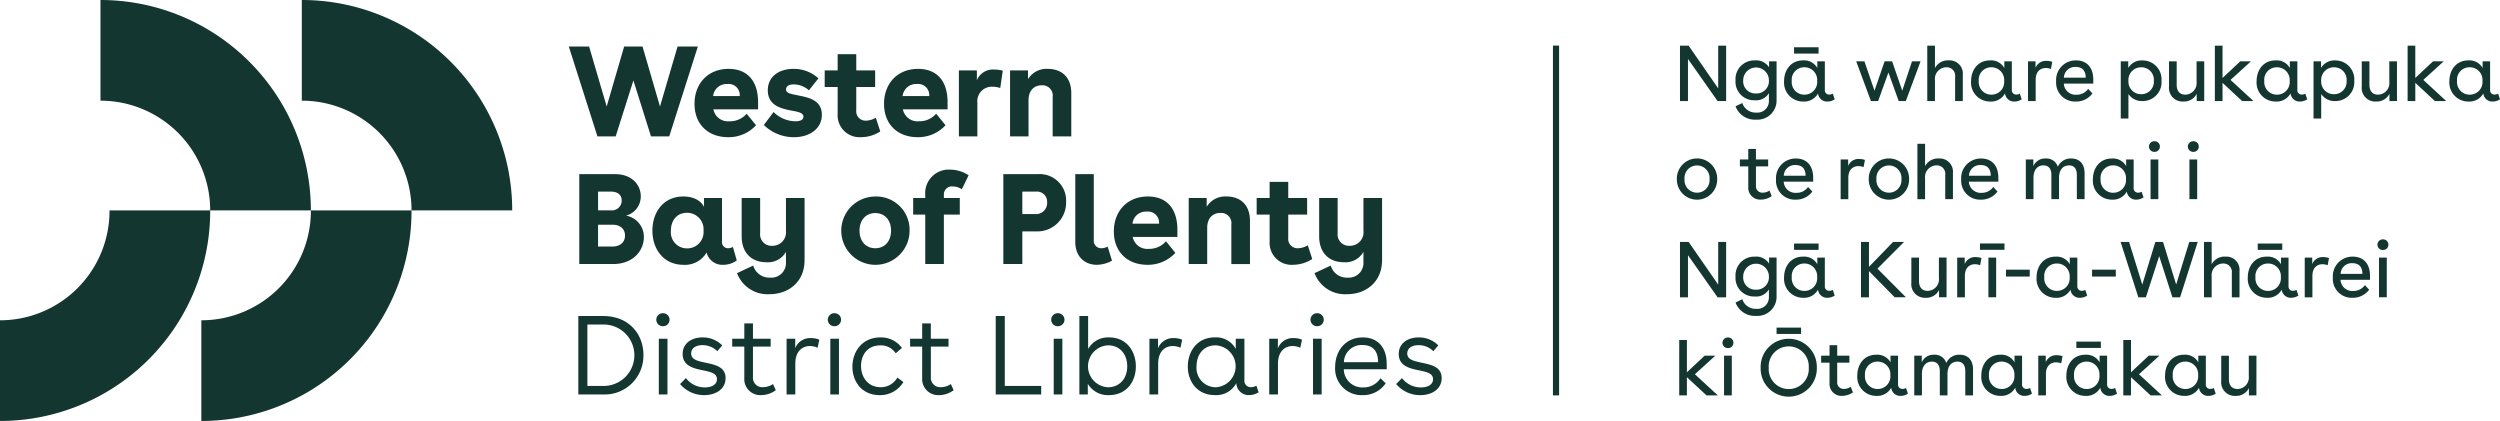 <svg id="WBOPDC_Libraries_Logo_and_Te_Reo" data-name="WBOPDC Libraries Logo and Te Reo" xmlns="http://www.w3.org/2000/svg" xmlns:xlink="http://www.w3.org/1999/xlink" width="491.55" height="82.77" viewBox="0 0 491.55 82.77">
  <defs>
    <clipPath id="clip-path">
      <rect id="Rectangle_618" data-name="Rectangle 618" width="491.55" height="82.77" fill="none"/>
    </clipPath>
  </defs>
  <rect id="Rectangle_615" data-name="Rectangle 615" width="1.214" height="68.779" transform="translate(305.338 8.965)" fill="#143631"/>
  <path id="Path_6886" data-name="Path 6886" d="M153.583,3.929V14.818H151.9l-5.82-8.274v8.274h-1.573V3.929h1.7l5.817,8.4v-8.4Z" transform="translate(185.81 5.052)" fill="#143631"/>
  <g id="Group_2021" data-name="Group 2021">
    <g id="Group_2020" data-name="Group 2020" clip-path="url(#clip-path)">
      <path id="Path_6887" data-name="Path 6887" d="M157.36,5.381v7.545a3.772,3.772,0,0,1-4.044,3.92,4.045,4.045,0,0,1-4.028-2.629l1.337-.64a2.732,2.732,0,0,0,2.736,1.881,2.268,2.268,0,0,0,2.489-2.379V11.635a2.914,2.914,0,0,1-2.784,1.4,3.641,3.641,0,0,1-3.778-3.9,3.68,3.68,0,0,1,3.778-3.936,2.987,2.987,0,0,1,2.816,1.369V5.381ZM153.3,11.7a2.425,2.425,0,0,0,2.551-2.583,2.527,2.527,0,1,0-5.054,0,2.4,2.4,0,0,0,2.5,2.583" transform="translate(191.951 6.678)" fill="#143631"/>
      <path id="Path_6888" data-name="Path 6888" d="M162.364,13.368a1.394,1.394,0,0,0,.681-.187l.377,1.12a2.609,2.609,0,0,1-1.417.437,1.78,1.78,0,0,1-1.867-1.6,3.115,3.115,0,0,1-2.94,1.6,3.725,3.725,0,0,1-3.733-4.014c0-2.149,1.305-4.076,3.733-4.076A2.956,2.956,0,0,1,160,8.141V6.835h1.479v5.582a.852.852,0,0,0,.887.951m-4.9.016a2.48,2.48,0,0,0,2.505-2.693A2.5,2.5,0,0,0,157.431,8a2.453,2.453,0,0,0-2.457,2.709,2.464,2.464,0,0,0,2.489,2.677m-2.037-9.319h4.821V5.311h-4.821Z" transform="translate(197.321 5.227)" fill="#143631"/>
      <path id="Path_6889" data-name="Path 6889" d="M172.318,5.277l-2.894,7.808h-1.4L166,7.469l-2.021,5.616h-1.419l-2.892-7.808h1.618l1.975,5.769,1.991-5.769h1.479l1.991,5.769,1.913-5.769Z" transform="translate(205.3 6.785)" fill="#143631"/>
      <path id="Path_6890" data-name="Path 6890" d="M167.292,3.929v4.4a2.855,2.855,0,0,1,2.69-1.509,2.606,2.606,0,0,1,2.786,2.862v5.134h-1.511V10.059a1.659,1.659,0,0,0-1.728-1.886,2.289,2.289,0,0,0-2.238,2.537v4.108h-1.509V3.929Z" transform="translate(213.159 5.052)" fill="#143631"/>
      <path id="Path_6891" data-name="Path 6891" d="M178.449,11.915a1.394,1.394,0,0,0,.681-.187l.375,1.12a2.6,2.6,0,0,1-1.415.437,1.78,1.78,0,0,1-1.867-1.6,3.109,3.109,0,0,1-2.939,1.6,3.724,3.724,0,0,1-3.733-4.014c0-2.149,1.305-4.076,3.733-4.076a2.956,2.956,0,0,1,2.8,1.493V5.382h1.479v5.582a.85.85,0,0,0,.887.951m-4.9.016a2.481,2.481,0,0,0,2.505-2.693,2.494,2.494,0,0,0-2.537-2.69,2.451,2.451,0,0,0-2.457,2.706,2.463,2.463,0,0,0,2.489,2.677" transform="translate(218.002 6.68)" fill="#143631"/>
      <path id="Path_6892" data-name="Path 6892" d="M175.926,5.33V6.605A2.18,2.18,0,0,1,178.1,5.236a3.552,3.552,0,0,1,1.12.187l-.263,1.415a2.735,2.735,0,0,0-1.01-.2c-1.106,0-1.991.734-1.991,2.286v4.217h-1.509V5.33Z" transform="translate(224.301 6.732)" fill="#143631"/>
      <path id="Path_6893" data-name="Path 6893" d="M178.376,9.753a2.317,2.317,0,0,0,2.505,2.192,2.728,2.728,0,0,0,2.286-1.15l.839.9a3.954,3.954,0,0,1-3.266,1.589,3.712,3.712,0,0,1-3.872-3.952,3.858,3.858,0,0,1,3.9-4.137c2.117,0,3.406,1.367,3.406,3.794v.763Zm4.309-1.168c-.016-1.337-.654-2.1-1.975-2.1a2.18,2.18,0,0,0-2.318,2.1Z" transform="translate(227.41 6.68)" fill="#143631"/>
      <path id="Path_6894" data-name="Path 6894" d="M190.438,9.209a3.707,3.707,0,0,1-3.735,3.982,3.16,3.16,0,0,1-2.768-1.385v4.823h-1.509V5.382H183.9V6.672A3.065,3.065,0,0,1,186.719,5.2a3.728,3.728,0,0,1,3.719,4.014m-3.982,2.629a2.45,2.45,0,0,0,2.473-2.645,2.442,2.442,0,0,0-2.457-2.645,2.481,2.481,0,0,0-2.537,2.645,2.478,2.478,0,0,0,2.521,2.645" transform="translate(234.558 6.68)" fill="#143631"/>
      <path id="Path_6895" data-name="Path 6895" d="M193.5,13.085h-1.477V11.654a2.78,2.78,0,0,1-2.615,1.525,2.673,2.673,0,0,1-2.83-2.956V5.277h1.509V9.894c0,1.278.654,1.931,1.7,1.931a2.272,2.272,0,0,0,2.208-2.551v-4H193.5Z" transform="translate(239.894 6.785)" fill="#143631"/>
      <path id="Path_6896" data-name="Path 6896" d="M192.029,3.929v6.345l3.483-3.264h2.1L193.6,10.663l4.512,4.156h-2.226l-3.856-3.58v3.58H190.52V3.929Z" transform="translate(244.965 5.052)" fill="#143631"/>
      <path id="Path_6897" data-name="Path 6897" d="M203.01,11.915a1.394,1.394,0,0,0,.681-.187l.375,1.12a2.6,2.6,0,0,1-1.415.437,1.78,1.78,0,0,1-1.867-1.6,3.109,3.109,0,0,1-2.939,1.6,3.724,3.724,0,0,1-3.733-4.014c0-2.149,1.305-4.076,3.733-4.076a2.956,2.956,0,0,1,2.8,1.493V5.382h1.479v5.582a.85.85,0,0,0,.887.951m-4.9.016a2.481,2.481,0,0,0,2.505-2.693,2.494,2.494,0,0,0-2.537-2.69,2.451,2.451,0,0,0-2.457,2.706,2.463,2.463,0,0,0,2.489,2.677" transform="translate(249.582 6.68)" fill="#143631"/>
      <path id="Path_6898" data-name="Path 6898" d="M207.02,9.209a3.706,3.706,0,0,1-3.735,3.982,3.16,3.16,0,0,1-2.768-1.385v4.823h-1.509V5.382h1.479V6.672A3.065,3.065,0,0,1,203.3,5.2a3.728,3.728,0,0,1,3.719,4.014m-3.982,2.629a2.45,2.45,0,0,0,2.473-2.645,2.442,2.442,0,0,0-2.457-2.645,2.481,2.481,0,0,0-2.537,2.645,2.478,2.478,0,0,0,2.521,2.645" transform="translate(255.878 6.68)" fill="#143631"/>
      <path id="Path_6899" data-name="Path 6899" d="M210.079,13.085H208.6V11.654a2.779,2.779,0,0,1-2.615,1.525,2.673,2.673,0,0,1-2.83-2.956V5.277h1.509V9.894c0,1.278.654,1.931,1.7,1.931a2.272,2.272,0,0,0,2.208-2.551v-4h1.509Z" transform="translate(261.214 6.785)" fill="#143631"/>
      <path id="Path_6900" data-name="Path 6900" d="M208.611,3.929v6.345l3.483-3.264h2.1l-4.011,3.653,4.512,4.156h-2.226l-3.856-3.58v3.58H207.1V3.929Z" transform="translate(266.285 5.052)" fill="#143631"/>
      <path id="Path_6901" data-name="Path 6901" d="M219.592,11.915a1.394,1.394,0,0,0,.681-.187l.375,1.12a2.6,2.6,0,0,1-1.415.437,1.78,1.78,0,0,1-1.867-1.6,3.109,3.109,0,0,1-2.939,1.6,3.724,3.724,0,0,1-3.733-4.014c0-2.149,1.305-4.076,3.733-4.076a2.956,2.956,0,0,1,2.8,1.493V5.382H218.7v5.582a.85.85,0,0,0,.887.951m-4.9.016A2.481,2.481,0,0,0,217.2,9.239a2.494,2.494,0,0,0-2.537-2.69A2.451,2.451,0,0,0,212.2,9.255a2.463,2.463,0,0,0,2.489,2.677" transform="translate(270.903 6.68)" fill="#143631"/>
      <path id="Path_6902" data-name="Path 6902" d="M152.174,17.676a3.967,3.967,0,1,1-7.932,0,3.967,3.967,0,1,1,7.932,0m-3.966,2.677a2.455,2.455,0,0,0,2.457-2.677,2.466,2.466,0,1,0-4.914,0,2.455,2.455,0,0,0,2.457,2.677" transform="translate(185.462 17.531)" fill="#143631"/>
      <path id="Path_6903" data-name="Path 6903" d="M151.312,14.88V12.811h1.509V14.88h2.4v1.369h-2.4v3.81a1.258,1.258,0,0,0,1.355,1.353,2.382,2.382,0,0,0,1.305-.421l.437,1.1a3.756,3.756,0,0,1-2.117.686,2.344,2.344,0,0,1-2.489-2.521V16.249h-1.648V14.88Z" transform="translate(192.433 16.472)" fill="#143631"/>
      <path id="Path_6904" data-name="Path 6904" d="M154.281,18.192a2.317,2.317,0,0,0,2.505,2.192,2.728,2.728,0,0,0,2.286-1.15l.839.9a3.956,3.956,0,0,1-3.266,1.591,3.713,3.713,0,0,1-3.872-3.954,3.858,3.858,0,0,1,3.9-4.137c2.117,0,3.406,1.369,3.406,3.794v.763Zm4.309-1.168c-.016-1.337-.654-2.1-1.975-2.1a2.18,2.18,0,0,0-2.318,2.1Z" transform="translate(196.43 17.53)" fill="#143631"/>
      <path id="Path_6905" data-name="Path 6905" d="M159.808,13.769v1.275a2.18,2.18,0,0,1,2.176-1.369,3.553,3.553,0,0,1,1.12.187l-.263,1.415a2.735,2.735,0,0,0-1.01-.2c-1.106,0-1.991.734-1.991,2.286v4.217h-1.509V13.769Z" transform="translate(203.577 17.583)" fill="#143631"/>
      <path id="Path_6906" data-name="Path 6906" d="M168.682,17.676a3.967,3.967,0,1,1-7.932,0,3.967,3.967,0,1,1,7.932,0m-3.966,2.677a2.455,2.455,0,0,0,2.457-2.677,2.466,2.466,0,1,0-4.914,0,2.455,2.455,0,0,0,2.457,2.677" transform="translate(206.687 17.531)" fill="#143631"/>
      <path id="Path_6907" data-name="Path 6907" d="M166.442,12.368v4.4a2.855,2.855,0,0,1,2.69-1.509,2.605,2.605,0,0,1,2.786,2.862v5.134h-1.511V18.5a1.659,1.659,0,0,0-1.728-1.886,2.289,2.289,0,0,0-2.238,2.537v4.108h-1.509V12.368Z" transform="translate(212.066 15.902)" fill="#143631"/>
      <path id="Path_6908" data-name="Path 6908" d="M170.209,18.192a2.317,2.317,0,0,0,2.505,2.192A2.727,2.727,0,0,0,175,19.234l.839.9a3.956,3.956,0,0,1-3.266,1.591,3.713,3.713,0,0,1-3.872-3.954,3.859,3.859,0,0,1,3.9-4.137c2.117,0,3.406,1.369,3.406,3.794v.763Zm4.309-1.168c-.016-1.337-.654-2.1-1.975-2.1a2.18,2.18,0,0,0-2.318,2.1Z" transform="translate(216.909 17.53)" fill="#143631"/>
      <path id="Path_6909" data-name="Path 6909" d="M175.738,13.821v1.321a2.493,2.493,0,0,1,2.393-1.509,2.34,2.34,0,0,1,2.425,1.634,2.724,2.724,0,0,1,2.615-1.634c1.662,0,2.645,1.058,2.645,2.907V21.63h-1.525V16.839c0-1.166-.512-1.851-1.554-1.851-1.058,0-1.945.763-1.945,2.425V21.63h-1.509V16.839c0-1.166-.53-1.851-1.57-1.851-1.061,0-1.945.763-1.945,2.425V21.63h-1.509V13.821Z" transform="translate(224.057 17.53)" fill="#143631"/>
      <path id="Path_6910" data-name="Path 6910" d="M188.929,20.354a1.393,1.393,0,0,0,.681-.187l.375,1.12a2.6,2.6,0,0,1-1.415.437,1.78,1.78,0,0,1-1.867-1.6,3.109,3.109,0,0,1-2.94,1.6,3.724,3.724,0,0,1-3.733-4.014c0-2.149,1.305-4.076,3.733-4.076a2.956,2.956,0,0,1,2.8,1.493V13.821h1.479V19.4a.85.85,0,0,0,.887.951m-4.9.016a2.481,2.481,0,0,0,2.505-2.693A2.494,2.494,0,0,0,184,14.987a2.451,2.451,0,0,0-2.457,2.706,2.463,2.463,0,0,0,2.489,2.677" transform="translate(231.477 17.53)" fill="#143631"/>
      <path id="Path_6911" data-name="Path 6911" d="M187.008,13.193a1.02,1.02,0,0,1-1.072,1.042,1.043,1.043,0,1,1,0-2.085,1.02,1.02,0,0,1,1.072,1.042m-1.835,2.535H186.7v7.808h-1.525Z" transform="translate(237.669 15.623)" fill="#143631"/>
      <path id="Path_6912" data-name="Path 6912" d="M190.353,13.193a1.021,1.021,0,0,1-1.074,1.042,1.043,1.043,0,1,1,0-2.085,1.021,1.021,0,0,1,1.074,1.042m-1.838,2.535h1.525v7.808h-1.525Z" transform="translate(241.97 15.623)" fill="#143631"/>
      <path id="Path_6913" data-name="Path 6913" d="M153.583,20.809V31.7H151.9l-5.82-8.274V31.7h-1.573V20.809h1.7l5.817,8.4v-8.4Z" transform="translate(185.81 26.755)" fill="#143631"/>
      <path id="Path_6914" data-name="Path 6914" d="M157.36,22.261v7.545a3.772,3.772,0,0,1-4.044,3.92,4.045,4.045,0,0,1-4.028-2.629l1.337-.64a2.732,2.732,0,0,0,2.736,1.881,2.268,2.268,0,0,0,2.489-2.379V28.515a2.914,2.914,0,0,1-2.784,1.4,3.642,3.642,0,0,1-3.778-3.9,3.68,3.68,0,0,1,3.778-3.936,2.987,2.987,0,0,1,2.816,1.369V22.261Zm-4.06,6.316a2.425,2.425,0,0,0,2.551-2.583,2.527,2.527,0,1,0-5.054,0,2.4,2.4,0,0,0,2.5,2.583" transform="translate(191.951 28.382)" fill="#143631"/>
      <path id="Path_6915" data-name="Path 6915" d="M162.364,30.248a1.394,1.394,0,0,0,.681-.187l.377,1.12a2.609,2.609,0,0,1-1.417.437,1.78,1.78,0,0,1-1.867-1.6,3.113,3.113,0,0,1-2.94,1.6,3.725,3.725,0,0,1-3.733-4.014c0-2.149,1.305-4.076,3.733-4.076a2.956,2.956,0,0,1,2.8,1.493V23.715h1.479V29.3a.852.852,0,0,0,.887.951m-4.9.016a2.48,2.48,0,0,0,2.505-2.693,2.5,2.5,0,0,0-2.537-2.693,2.453,2.453,0,0,0-2.457,2.709,2.464,2.464,0,0,0,2.489,2.677m-2.037-9.319h4.821v1.246h-4.821Z" transform="translate(197.321 26.93)" fill="#143631"/>
      <path id="Path_6916" data-name="Path 6916" d="M161.65,20.809v4.9l4.745-4.9h2.16l-5.239,5.257,5.6,5.632h-2.21l-5.056-5.15V31.7h-1.57V20.809Z" transform="translate(205.826 26.755)" fill="#143631"/>
      <path id="Path_6917" data-name="Path 6917" d="M171.334,29.965h-1.477V28.534a2.779,2.779,0,0,1-2.615,1.525,2.673,2.673,0,0,1-2.83-2.956V22.157h1.509v4.617c0,1.278.654,1.931,1.7,1.931a2.272,2.272,0,0,0,2.208-2.551v-4h1.509Z" transform="translate(211.397 28.489)" fill="#143631"/>
      <path id="Path_6918" data-name="Path 6918" d="M169.834,22.209v1.275a2.18,2.18,0,0,1,2.176-1.369,3.614,3.614,0,0,1,1.12.185l-.263,1.417a2.735,2.735,0,0,0-1.01-.2c-1.106,0-1.991.734-1.991,2.286v4.217h-1.509V22.209Z" transform="translate(216.468 28.435)" fill="#143631"/>
      <path id="Path_6919" data-name="Path 6919" d="M170.314,20.945h4.821v1.246h-4.821Zm1.662,2.77H173.5v7.808h-1.525Z" transform="translate(218.985 26.93)" fill="#143631"/>
      <rect id="Rectangle_616" data-name="Rectangle 616" width="4.668" height="1.353" transform="translate(394.419 53.023)" fill="#143631"/>
      <path id="Path_6920" data-name="Path 6920" d="M184.082,28.8a1.394,1.394,0,0,0,.681-.187l.375,1.12a2.6,2.6,0,0,1-1.415.437,1.78,1.78,0,0,1-1.867-1.6,3.112,3.112,0,0,1-2.94,1.6,3.724,3.724,0,0,1-3.733-4.014c0-2.149,1.305-4.076,3.733-4.076a2.956,2.956,0,0,1,2.8,1.493V22.262H183.2v5.582a.85.85,0,0,0,.887.951m-4.9.016a2.481,2.481,0,0,0,2.505-2.693,2.494,2.494,0,0,0-2.537-2.69,2.451,2.451,0,0,0-2.457,2.706,2.463,2.463,0,0,0,2.489,2.677" transform="translate(225.246 28.383)" fill="#143631"/>
      <rect id="Rectangle_617" data-name="Rectangle 617" width="4.668" height="1.353" transform="translate(411.342 53.023)" fill="#143631"/>
      <path id="Path_6921" data-name="Path 6921" d="M197.579,20.809,194.11,31.7H192.6L190,23.609,187.39,31.7H185.9l-3.488-10.889h1.666l2.6,8.384,2.569-8.384h1.509l2.583,8.384,2.578-8.384Z" transform="translate(234.539 26.755)" fill="#143631"/>
      <path id="Path_6922" data-name="Path 6922" d="M191.094,20.809v4.4a2.855,2.855,0,0,1,2.69-1.509,2.606,2.606,0,0,1,2.786,2.862V31.7h-1.511V26.939a1.659,1.659,0,0,0-1.728-1.886,2.289,2.289,0,0,0-2.238,2.537V31.7h-1.509V20.809Z" transform="translate(243.763 26.756)" fill="#143631"/>
      <path id="Path_6923" data-name="Path 6923" d="M202.249,30.248a1.4,1.4,0,0,0,.683-.187l.375,1.12a2.6,2.6,0,0,1-1.415.437,1.78,1.78,0,0,1-1.867-1.6,3.111,3.111,0,0,1-2.94,1.6,3.725,3.725,0,0,1-3.733-4.014c0-2.149,1.305-4.076,3.733-4.076a2.959,2.959,0,0,1,2.8,1.493V23.715h1.479V29.3a.85.85,0,0,0,.885.951m-4.9.016a2.481,2.481,0,0,0,2.505-2.693,2.5,2.5,0,0,0-2.537-2.693,2.453,2.453,0,0,0-2.457,2.709,2.463,2.463,0,0,0,2.489,2.677m-2.039-9.319h4.821v1.246h-4.821Z" transform="translate(248.607 26.93)" fill="#143631"/>
      <path id="Path_6924" data-name="Path 6924" d="M199.728,22.209v1.275a2.18,2.18,0,0,1,2.176-1.369,3.615,3.615,0,0,1,1.12.185l-.263,1.417a2.735,2.735,0,0,0-1.01-.2c-1.106,0-1.991.734-1.991,2.286v4.217h-1.509V22.209Z" transform="translate(254.905 28.435)" fill="#143631"/>
      <path id="Path_6925" data-name="Path 6925" d="M202.179,26.633a2.318,2.318,0,0,0,2.505,2.194,2.729,2.729,0,0,0,2.286-1.152l.839.9a3.954,3.954,0,0,1-3.266,1.589,3.712,3.712,0,0,1-3.872-3.952,3.859,3.859,0,0,1,3.9-4.137c2.117,0,3.406,1.367,3.406,3.794v.763Zm4.309-1.168c-.016-1.337-.654-2.1-1.975-2.1a2.18,2.18,0,0,0-2.318,2.1Z" transform="translate(258.015 28.383)" fill="#143631"/>
      <path id="Path_6926" data-name="Path 6926" d="M206.663,21.633a1.022,1.022,0,0,1-1.074,1.042,1.043,1.043,0,1,1,0-2.085,1.022,1.022,0,0,1,1.074,1.042m-1.838,2.537h1.525v7.808h-1.525Z" transform="translate(262.937 26.475)" fill="#143631"/>
      <path id="Path_6927" data-name="Path 6927" d="M145.954,29.248v6.345l3.483-3.264h2.1l-4.011,3.653,4.512,4.156H149.81l-3.856-3.58v3.58h-1.509V29.248Z" transform="translate(185.724 37.607)" fill="#143631"/>
      <path id="Path_6928" data-name="Path 6928" d="M150.323,30.073a1.023,1.023,0,0,1-1.074,1.042,1.043,1.043,0,1,1,0-2.085,1.022,1.022,0,0,1,1.074,1.042m-1.838,2.535h1.525v7.808h-1.525Z" transform="translate(190.497 37.327)" fill="#143631"/>
      <path id="Path_6929" data-name="Path 6929" d="M162.494,36.066a5.525,5.525,0,1,1-11.045,0,5.525,5.525,0,1,1,11.045,0m-5.522,4.2a3.941,3.941,0,0,0,3.936-4.2,3.943,3.943,0,1,0-7.87,0,3.95,3.95,0,0,0,3.934,4.2M154.578,28.18H159.4v1.243h-4.821Z" transform="translate(194.729 36.233)" fill="#143631"/>
      <path id="Path_6930" data-name="Path 6930" d="M158.3,31.76V29.691h1.509V31.76h2.4v1.369h-2.4v3.81a1.258,1.258,0,0,0,1.355,1.353,2.382,2.382,0,0,0,1.305-.421l.437,1.1a3.757,3.757,0,0,1-2.117.686A2.344,2.344,0,0,1,158.3,37.14V33.129h-1.648V31.76Z" transform="translate(201.422 38.176)" fill="#143631"/>
      <path id="Path_6931" data-name="Path 6931" d="M168.661,37.234a1.394,1.394,0,0,0,.681-.187l.375,1.12a2.6,2.6,0,0,1-1.415.437,1.78,1.78,0,0,1-1.867-1.6,3.111,3.111,0,0,1-2.939,1.6,3.724,3.724,0,0,1-3.733-4.014c0-2.149,1.305-4.076,3.733-4.076a2.956,2.956,0,0,1,2.8,1.493V30.7h1.479v5.582a.85.85,0,0,0,.887.951m-4.9.016a2.481,2.481,0,0,0,2.505-2.693,2.494,2.494,0,0,0-2.537-2.69,2.451,2.451,0,0,0-2.457,2.706,2.463,2.463,0,0,0,2.489,2.677" transform="translate(205.417 39.234)" fill="#143631"/>
      <path id="Path_6932" data-name="Path 6932" d="M166.138,30.7v1.321a2.5,2.5,0,0,1,2.4-1.509,2.344,2.344,0,0,1,2.425,1.634,2.724,2.724,0,0,1,2.615-1.634c1.664,0,2.645,1.058,2.645,2.907V38.51h-1.525V33.719c0-1.166-.512-1.851-1.554-1.851-1.058,0-1.945.763-1.945,2.425V38.51h-1.509V33.719c0-1.166-.53-1.851-1.573-1.851-1.058,0-1.943.763-1.943,2.425V38.51h-1.509V30.7Z" transform="translate(211.716 39.234)" fill="#143631"/>
      <path id="Path_6933" data-name="Path 6933" d="M179.331,37.234a1.394,1.394,0,0,0,.681-.187l.375,1.12a2.6,2.6,0,0,1-1.415.437A1.78,1.78,0,0,1,177.1,37a3.111,3.111,0,0,1-2.939,1.6,3.724,3.724,0,0,1-3.733-4.014c0-2.149,1.305-4.076,3.733-4.076a2.956,2.956,0,0,1,2.8,1.493V30.7h1.479v5.582a.85.85,0,0,0,.887.951m-4.9.016a2.481,2.481,0,0,0,2.505-2.693,2.494,2.494,0,0,0-2.537-2.69,2.451,2.451,0,0,0-2.457,2.706,2.463,2.463,0,0,0,2.489,2.677" transform="translate(219.136 39.234)" fill="#143631"/>
      <path id="Path_6934" data-name="Path 6934" d="M176.807,30.649v1.275a2.18,2.18,0,0,1,2.176-1.369,3.614,3.614,0,0,1,1.12.185l-.263,1.417a2.735,2.735,0,0,0-1.01-.2c-1.106,0-1.991.734-1.991,2.286v4.217H175.33V30.649Z" transform="translate(225.434 39.287)" fill="#143631"/>
      <path id="Path_6935" data-name="Path 6935" d="M186.647,38.687a1.4,1.4,0,0,0,.683-.187l.375,1.122a2.6,2.6,0,0,1-1.415.434,1.781,1.781,0,0,1-1.87-1.6,3.112,3.112,0,0,1-2.94,1.6,3.724,3.724,0,0,1-3.733-4.014c0-2.146,1.307-4.076,3.733-4.076a2.962,2.962,0,0,1,2.8,1.493V32.154h1.477v5.582a.851.851,0,0,0,.887.951m-4.9.016a2.479,2.479,0,0,0,2.505-2.693,2.493,2.493,0,0,0-2.535-2.69,2.454,2.454,0,0,0-2.459,2.706,2.463,2.463,0,0,0,2.489,2.677m-2.037-9.319h4.821V30.63h-4.821Z" transform="translate(228.543 37.781)" fill="#143631"/>
      <path id="Path_6936" data-name="Path 6936" d="M184.155,29.248v6.345l3.483-3.264h2.1l-4.014,3.653,4.51,4.156h-2.224l-3.856-3.58v3.58h-1.509V29.248Z" transform="translate(234.84 37.607)" fill="#143631"/>
      <path id="Path_6937" data-name="Path 6937" d="M195.137,37.234a1.394,1.394,0,0,0,.681-.187l.375,1.12a2.6,2.6,0,0,1-1.415.437A1.78,1.78,0,0,1,192.91,37a3.109,3.109,0,0,1-2.939,1.6,3.724,3.724,0,0,1-3.733-4.014c0-2.149,1.305-4.076,3.733-4.076a2.956,2.956,0,0,1,2.8,1.493V30.7h1.479v5.582a.85.85,0,0,0,.887.951m-4.9.016a2.481,2.481,0,0,0,2.505-2.693,2.494,2.494,0,0,0-2.537-2.69,2.451,2.451,0,0,0-2.457,2.706,2.463,2.463,0,0,0,2.489,2.677" transform="translate(239.459 39.234)" fill="#143631"/>
      <path id="Path_6938" data-name="Path 6938" d="M197.988,38.4h-1.477V36.973A2.78,2.78,0,0,1,193.9,38.5a2.673,2.673,0,0,1-2.83-2.956V30.6h1.509v4.617c0,1.278.654,1.931,1.7,1.931a2.272,2.272,0,0,0,2.208-2.551v-4h1.509Z" transform="translate(245.668 39.339)" fill="#143631"/>
      <path id="Path_6939" data-name="Path 6939" d="M164.093,61.583a1.28,1.28,0,1,0,0,2.558,1.279,1.279,0,1,0,0-2.558m-25.306,9.74c-1.609-.331-2.887-.617-2.887-1.829,0-1.015.9-1.63,2.181-1.63a4.069,4.069,0,0,1,2.953,1.189L142,67.906a5.323,5.323,0,0,0-3.877-1.563c-2.05,0-3.9,1.081-3.9,3.262,0,2.4,2.27,2.864,4.144,3.239,1.474.309,2.6.594,2.6,1.719,0,1.079-1.081,1.607-2.357,1.607a4.657,4.657,0,0,1-3.746-1.829l-1.145,1.168a6.145,6.145,0,0,0,4.759,2.181c2.267,0,4.185-1.189,4.185-3.349,0-2.224-2.048-2.622-3.877-3.017m-8.414-9.74a1.28,1.28,0,1,0,0,2.558,1.279,1.279,0,1,0,0-2.558m19.674,14.542a1.844,1.844,0,0,1-2-1.984V68.15h3.479V66.607h-3.479V63.59h-1.7v3.017h-2.38V68.15h2.38V74.32a3.155,3.155,0,0,0,3.328,3.369,4.876,4.876,0,0,0,2.864-.969l-.551-1.211a3.424,3.424,0,0,1-1.938.617m6.309-7.666V66.607h-1.7V77.556h1.717V71.5c0-2.359,1.3-3.461,2.887-3.461a3.7,3.7,0,0,1,1.5.331l.331-1.586a4.293,4.293,0,0,0-1.63-.309,3.156,3.156,0,0,0-3.106,1.984m6.9,9.1h1.7V66.607h-1.7Zm116.325-6.233c-1.607-.331-2.887-.617-2.887-1.829,0-1.015.905-1.63,2.183-1.63a4.064,4.064,0,0,1,2.951,1.189l.971-1.147a5.324,5.324,0,0,0-3.879-1.563c-2.048,0-3.9,1.081-3.9,3.262,0,2.4,2.27,2.864,4.142,3.239,1.477.309,2.6.594,2.6,1.719,0,1.079-1.081,1.607-2.359,1.607a4.656,4.656,0,0,1-3.744-1.829l-1.147,1.168a6.148,6.148,0,0,0,4.759,2.181c2.27,0,4.188-1.189,4.188-3.349,0-2.224-2.048-2.622-3.879-3.017m-106.448,4.8c-2.512,0-3.833-2.027-3.833-4.165s1.232-4.055,3.788-4.055a3.4,3.4,0,0,1,3.02,1.566l1.232-1.058a5.055,5.055,0,0,0-4.252-2.071c-3.525,0-5.486,2.754-5.486,5.751,0,2.908,1.829,5.6,5.4,5.6a5.341,5.341,0,0,0,4.626-2.576l-1.191-.882a3.7,3.7,0,0,1-3.3,1.895m-43.6,1.431h1.7V66.607h-1.7Zm138.4-11.214c-3.481,0-5.42,2.754-5.42,5.794a5.206,5.206,0,0,0,5.4,5.552,5.359,5.359,0,0,0,4.54-2.334l-1.035-.992a3.894,3.894,0,0,1-3.372,1.806,3.634,3.634,0,0,1-3.833-3.568h8.439V71.565c0-3.262-1.765-5.223-4.716-5.223m-3.7,4.871a3.462,3.462,0,0,1,3.657-3.372c2.025,0,3.061,1.168,3.061,3.372ZM259,61.583a1.28,1.28,0,1,0,0,2.558,1.279,1.279,0,1,0,0-2.558m-140.424.551H113.71V77.556h4.736a7.63,7.63,0,0,0,8.064-7.82c0-3.813-2.645-7.6-7.932-7.6m-.023,13.749h-3.063V63.81h3.063a6.038,6.038,0,1,1,0,12.073m139.61,1.673h1.7V66.607h-1.7ZM208.019,61.583a1.28,1.28,0,1,0,0,2.558,1.279,1.279,0,1,0,0-2.558m-.837,15.973h1.7V66.607h-1.7ZM246,76.125a1.252,1.252,0,0,1-1.323-1.41V66.607h-1.7v2a4.385,4.385,0,0,0-4.142-2.27c-3.481,0-5.287,2.8-5.287,5.73s1.829,5.616,5.31,5.616a4.444,4.444,0,0,0,4.229-2.357,2.425,2.425,0,0,0,2.535,2.357,3.516,3.516,0,0,0,1.849-.551l-.439-1.3a2.088,2.088,0,0,1-1.035.288m-6.9.021a3.793,3.793,0,0,1-3.833-4.119c0-2.181,1.255-4.121,3.767-4.121a4.127,4.127,0,0,1,.066,8.24m12.16-7.687V66.607h-1.7V77.556h1.719V71.5c0-2.359,1.3-3.461,2.887-3.461a3.7,3.7,0,0,1,1.5.331L256,66.783a4.3,4.3,0,0,0-1.632-.309,3.158,3.158,0,0,0-3.106,1.984m-23.569,0V66.607H226V77.556h1.719V71.5c0-2.359,1.3-3.461,2.887-3.461a3.7,3.7,0,0,1,1.5.331l.331-1.586a4.3,4.3,0,0,0-1.632-.309,3.16,3.16,0,0,0-3.106,1.984m-9.609-2.117a4.508,4.508,0,0,0-4.142,2.27V62.134h-1.719V77.556h1.653V75.465a4.6,4.6,0,0,0,4.162,2.224c3.484,0,5.289-2.709,5.289-5.639,0-2.91-1.762-5.708-5.244-5.708m-.242,9.8a4.125,4.125,0,0,1,0-8.24c2.512,0,3.79,1.941,3.79,4.121,0,2.423-1.52,4.119-3.79,4.119M197.561,62.134h-1.783V77.556h8.944V75.883h-7.161ZM185.024,76.125a1.843,1.843,0,0,1-2-1.984V68.15H186.5V66.607h-3.481V63.59h-1.7v3.017h-2.379V68.15h2.379V74.32a3.154,3.154,0,0,0,3.326,3.369,4.871,4.871,0,0,0,2.864-.969l-.551-1.211a3.419,3.419,0,0,1-1.938.617M59.341,0V19.795A21.575,21.575,0,0,1,80.916,41.37h19.795A41.37,41.37,0,0,0,59.341,0M19.754,0V19.795A21.575,21.575,0,0,1,41.329,41.37H61.124A41.37,41.37,0,0,0,19.754,0M39.587,62.975V82.77a41.315,41.315,0,0,0,41.329-41.4H61.124A21.524,21.524,0,0,1,39.587,62.975M0,62.975V82.77a41.315,41.315,0,0,0,41.329-41.4H21.534A21.521,21.521,0,0,1,0,62.975m143.171-36a7.292,7.292,0,0,0,5.479-2.347l-1.842-2.272a4.308,4.308,0,0,1-3.358,1.49,2.923,2.923,0,0,1-3.182-2.35h8.786V20.131c0-4.418-2.272-6.59-5.808-6.59-4.089,0-6.69,2.93-6.69,6.869,0,4.014,2.651,6.562,6.615,6.562m-.151-10.451a2.179,2.179,0,0,1,2.423,2.373h-5.225a2.649,2.649,0,0,1,2.8-2.373m63-2.981a4.264,4.264,0,0,0-3.888,2.021V13.845h-3.534V26.821h3.634V19.7c0-1.968,1.161-2.928,2.574-2.928a2.019,2.019,0,0,1,2.171,2.3v7.751h3.662V18.314c0-3.232-2-4.773-4.62-4.773M180.43,26.972a7.288,7.288,0,0,0,5.479-2.347l-1.842-2.272a4.3,4.3,0,0,1-3.358,1.49,2.923,2.923,0,0,1-3.182-2.35h8.786V20.131c0-4.418-2.272-6.59-5.806-6.59-4.092,0-6.69,2.93-6.69,6.869,0,4.014,2.652,6.562,6.613,6.562m-.151-10.451a2.179,2.179,0,0,1,2.423,2.373h-5.225a2.65,2.65,0,0,1,2.8-2.373M164.7,22.353a4.319,4.319,0,0,0,4.62,4.62,7.016,7.016,0,0,0,3.762-1.136l-.885-2.7a3.81,3.81,0,0,1-1.893.583,1.827,1.827,0,0,1-1.945-2.021V17.1h3.712V13.845h-3.712V10.663H164.7v3.182h-2.549V17.1H164.7ZM197.171,13.9a6.477,6.477,0,0,0-1.666-.226,3.4,3.4,0,0,0-3.433,2.119V13.845h-3.536V26.821h3.637v-6.59a2.855,2.855,0,0,1,2.978-3.18,4.78,4.78,0,0,1,1.515.251ZM137.212,9.15h-3.989l-3.458,11.79L126.332,9.15h-3.612l-3.433,11.79L115.829,9.15H111.84l5.63,17.671h3.584l3.484-11.008L128,26.821h3.584Zm19.646,9.593c-1.666-.329-2.3-.48-2.3-1.161,0-.658.581-.985,1.49-.985a4.48,4.48,0,0,1,3,1.161l1.867-2.347a7.1,7.1,0,0,0-4.949-1.87c-2.624,0-5,1.39-5,4.217,0,3.132,2.905,3.66,4.949,4.039,1.49.279,2.046.53,2.046,1.161,0,.581-.581.885-1.541.885a6.157,6.157,0,0,1-4.318-1.817l-1.918,2.549a8.445,8.445,0,0,0,5.934,2.4c3.129,0,5.477-1.717,5.477-4.416,0-2.93-2.727-3.41-4.745-3.813M264.978,54.589a3.288,3.288,0,0,1-3.333-2.373l-3.18,1.49a6.4,6.4,0,0,0,6.412,4.14c3.584,0,6.866-2.3,6.866-6.716V38.936h-3.662v6.439a2.658,2.658,0,0,1-2.7,2.953,2.233,2.233,0,0,1-2.375-2.475V38.936h-3.634v7.5c0,3.433,2.1,5.125,4.846,5.125a4.041,4.041,0,0,0,3.863-2.046v2.071a2.873,2.873,0,0,1-3.1,3m-15.347-7.145a4.323,4.323,0,0,0,4.622,4.622,7.028,7.028,0,0,0,3.76-1.136l-.882-2.7a3.83,3.83,0,0,1-1.895.581,1.825,1.825,0,0,1-1.943-2.021V42.193h3.712V38.936h-3.712v-3.18h-3.662v3.18h-2.549v3.257h2.549ZM145.825,38.936v7.5c0,3.433,2.1,5.125,4.848,5.125a4.044,4.044,0,0,0,3.863-2.046v2.071a2.873,2.873,0,0,1-3.106,3,3.292,3.292,0,0,1-3.333-2.373l-3.18,1.49a6.4,6.4,0,0,0,6.412,4.14c3.586,0,6.866-2.3,6.866-6.716V38.936h-3.66v6.439a2.658,2.658,0,0,1-2.7,2.953,2.232,2.232,0,0,1-2.373-2.475V38.936Zm26.275-.3a6.716,6.716,0,1,0,6.741,6.716,6.549,6.549,0,0,0-6.741-6.716m0,10.174c-1.895,0-3.1-1.415-3.1-3.458s1.209-3.458,3.1-3.458,3.1,1.413,3.1,3.458-1.211,3.458-3.1,3.458m65.261-4.014c0-1.97,1.161-2.928,2.574-2.928a2.018,2.018,0,0,1,2.171,2.3v7.749h3.662V43.4c0-3.232-2-4.77-4.62-4.77a4.263,4.263,0,0,0-3.888,2.018V38.936h-3.536V51.912h3.637Zm-103,7.271a4.893,4.893,0,0,0,4.569-2.425,3.19,3.19,0,0,0,3.282,2.425,4.542,4.542,0,0,0,2.651-.859l-.757-2.651a2.041,2.041,0,0,1-.91.254,1.186,1.186,0,0,1-1.237-1.314V38.936h-3.534v1.742c-.633-1.262-2.071-2.043-4.066-2.043-3.838,0-6.082,2.978-6.082,6.716,0,3.788,2.347,6.716,6.082,6.716m.709-10.227a3.228,3.228,0,0,1,3.257,3.511,3.2,3.2,0,0,1-3.232,3.484,3.163,3.163,0,0,1-3.182-3.484c0-2,1.186-3.511,3.157-3.511m80.594,10.227a6.458,6.458,0,0,0,2.981-.809l-.859-2.777a2.573,2.573,0,0,1-1.237.329,1.469,1.469,0,0,1-1.49-1.616V34.241h-3.634V47.571c0,2.928,1.893,4.494,4.24,4.494M181.922,38.33v.606h-2.373v3.257h2.373v9.719h3.662V42.193h3.129V38.936h-3.129V38.3a1.584,1.584,0,0,1,1.767-1.641,3.257,3.257,0,0,1,1.767.555l1.337-2.752a6.675,6.675,0,0,0-3.634-1.111,4.633,4.633,0,0,0-4.9,4.974m47.334,9.113a4.3,4.3,0,0,1-3.358,1.49,2.923,2.923,0,0,1-3.182-2.347H231.5V45.222c0-4.416-2.272-6.588-5.806-6.588-4.092,0-6.69,2.928-6.69,6.866,0,4.014,2.651,6.565,6.613,6.565a7.29,7.29,0,0,0,5.479-2.35Zm-3.788-5.831a2.179,2.179,0,0,1,2.423,2.373h-5.225a2.65,2.65,0,0,1,2.8-2.373M204.09,34.241h-6.816V51.912h3.737V45.5h2.752a5.658,5.658,0,0,0,5.856-5.806,5.2,5.2,0,0,0-5.529-5.454m-.53,7.852h-2.549V37.674h2.674a2,2,0,0,1,2.2,2.1,2.184,2.184,0,0,1-2.322,2.322m-80.475.3a3.891,3.891,0,0,0,2.9-3.836c0-2.171-1.742-4.318-5-4.318H113.9V51.912h6.713c3.762,0,5.984-2.549,5.984-5.276a4.229,4.229,0,0,0-3.509-4.242m-5.5-4.72h2.549c1.314,0,2.1.656,2.1,1.742a1.927,1.927,0,0,1-2.146,1.943h-2.5Zm2.8,10.8h-2.8v-4.29h2.853c1.515,0,2.448.832,2.448,2.119,0,1.365-.983,2.171-2.5,2.171" fill="#143631"/>
    </g>
  </g>
</svg>
